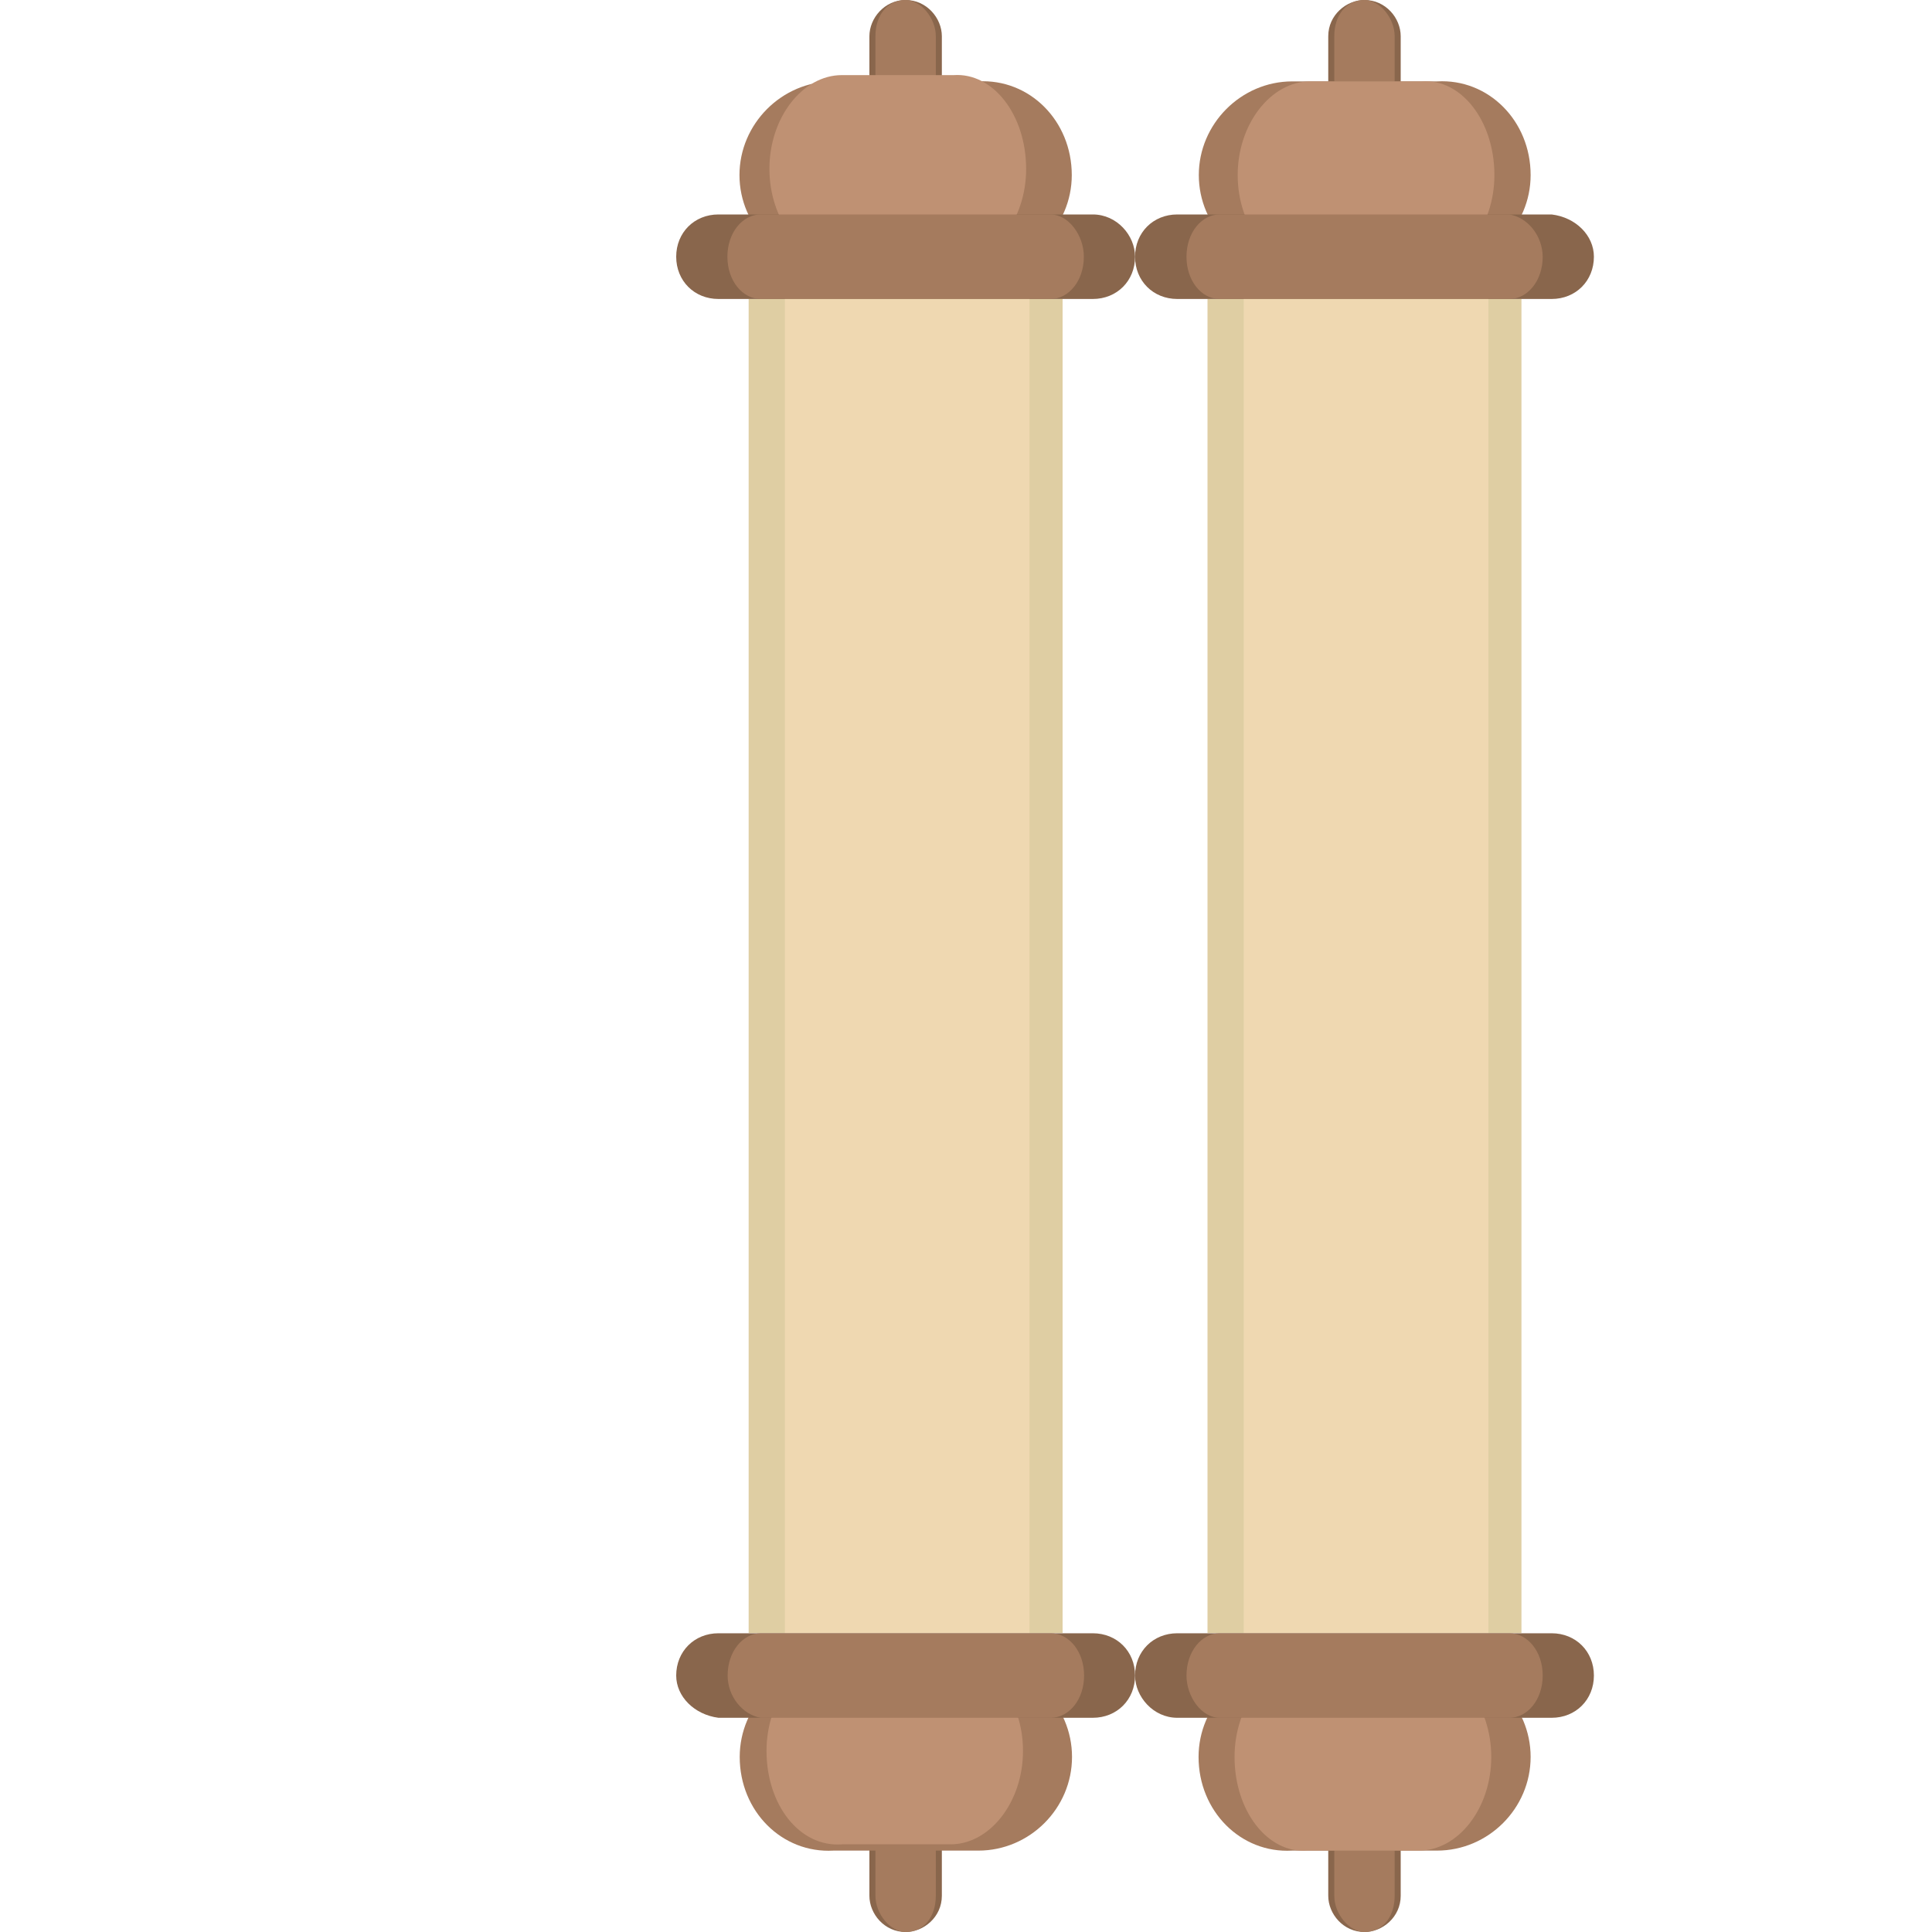 <?xml version="1.0" encoding="utf-8"?>
<!-- Generator: Adobe Illustrator 23.0.1, SVG Export Plug-In . SVG Version: 6.00 Build 0)  -->
<svg version="1.2" baseProfile="tiny" id="Layer_1" xmlns="http://www.w3.org/2000/svg" xmlns:xlink="http://www.w3.org/1999/xlink"
	 x="0px" y="0px" viewBox="0 0 800 800" xml:space="preserve">
<g>
	<path fill="#89664C" d="M390,38.8c0,8.8-7.5,15-15,15c-8.8,0-15-7.5-15-15V15c0-7.5,6.3-15,15-15s15,7.5,15,15V38.8"/>
	<path fill="#89664C" d="M360,761.3c0-8.8,7.5-15,15-15c8.8,0,15,7.5,15,15V785c0,8.8-7.5,15-15,15c-8.8,0-15-7.5-15-15V761.3"/>
</g>
<g>
	<path fill="#A57B5E" d="M443.8,72.5c0,21.3-17.5,38.7-38.8,38.7h-60c-21.3,0-38.8-17.5-38.8-38.7s17.5-38.8,38.8-38.8h60
		C426.3,32.5,443.8,50,443.8,72.5"/>
	<path fill="#A57B5E" d="M306.3,727.5c0-21.3,17.5-38.8,38.8-38.8h60c21.3,0,38.8,17.5,38.8,38.8c0,21.3-17.5,38.8-38.8,38.8h-60
		C323.8,767.5,306.3,750,306.3,727.5"/>
</g>
<path fill="#DFCEA3" d="M310,123.7h130v552.5H310V123.7z"/>
<g>
	<path fill="#89664C" d="M470,106.3c0,10-7.5,17.5-17.5,17.5h-155c-10,0-17.5-7.5-17.5-17.5s7.5-17.5,17.5-17.5h155
		C462.5,88.8,470,97.5,470,106.3"/>
	<path fill="#89664C" d="M280,693.8c0-10,7.5-17.5,17.5-17.5h155c10,0,17.5,7.5,17.5,17.5c0,10-7.5,17.5-17.5,17.5h-155
		C287.5,710,280,702.5,280,693.8"/>
</g>
<g>
	<path fill="#A57B5E" d="M387.5,38.8c0,8.8-5,15-12.5,15c-6.3,0-12.5-7.5-12.5-15V15c0-8.8,5-15,12.5-15c6.3,0,12.5,7.5,12.5,15
		V38.8"/>
	<path fill="#A57B5E" d="M362.5,761.3c0-8.8,5-15,12.5-15c6.3,0,12.5,7.5,12.5,15V785c0,8.8-5,15-12.5,15c-6.3,0-12.5-7.5-12.5-15
		V761.3"/>
</g>
<g>
	<path fill="#BF9173" d="M424.9,70c0,21.2-13.8,38.7-30,38.7h-46.3c-16.3,0-30-17.5-30-38.8s13.8-38.8,30-38.8h46.3
		C411.2,30,424.9,47.5,424.9,70"/>
	<path fill="#BF9173" d="M317.4,725c0-21.3,13.8-38.8,30-38.8h46.2c16.3,0,30,17.5,30,38.8s-13.8,38.7-30,38.7h-45
		C331.2,765,317.4,747.5,317.4,725"/>
</g>
<path fill="#EFD8B1" d="M325,123.7h101.3v552.5H325V123.7z"/>
<g>
	<path fill="#A57B5E" d="M448.8,106.3c0,10-6.3,17.5-13.8,17.5H315c-7.5,0-13.8-7.5-13.8-17.5s6.3-17.5,13.8-17.5h120
		C442.5,88.8,448.8,97.5,448.8,106.3"/>
	<path fill="#A57B5E" d="M301.3,693.8c0-10,6.3-17.5,13.8-17.5h120c7.5,0,13.8,7.5,13.8,17.5c0,10-6.3,17.5-13.8,17.5H315
		C307.5,710,301.3,702.5,301.3,693.8"/>
</g>
<g>
	<path fill="#89664C" d="M580,38.8c0,8.8-7.5,15-15,15c-8.8,0-15-7.5-15-15V15c0-8.8,7.5-15,15-15c8.8,0,15,7.5,15,15V38.8"/>
	<path fill="#89664C" d="M550,761.3c0-8.8,7.5-15,15-15c8.8,0,15,7.5,15,15V785c0,8.8-7.5,15-15,15c-8.8,0-15-7.5-15-15V761.3"/>
</g>
<g>
	<path fill="#A57B5E" d="M633.8,72.5c0,21.3-17.5,38.7-38.7,38.7h-60c-21.3,0-38.7-17.5-38.7-38.7s17.5-38.8,38.7-38.8h60
		C616.3,32.5,633.8,50,633.8,72.5"/>
	<path fill="#A57B5E" d="M496.3,727.5c0-21.3,17.5-38.8,38.7-38.8h60c21.3,0,38.8,17.5,38.8,38.8c0,21.3-17.5,38.8-38.8,38.8h-60
		C513.8,767.5,496.3,750,496.3,727.5"/>
</g>
<path fill="#DFCEA3" d="M500,123.7h130v552.5H500V123.7z"/>
<g>
	<path fill="#89664C" d="M660,106.3c0,10-7.5,17.5-17.5,17.5h-155c-10,0-17.5-7.5-17.5-17.5s7.5-17.5,17.5-17.5h155
		C652.5,90,660,97.5,660,106.3"/>
	<path fill="#89664C" d="M470,693.8c0-10,7.5-17.5,17.5-17.5h155c10,0,17.5,7.5,17.5,17.5c0,10-7.5,17.5-17.5,17.5h-155
		C477.5,711.3,470,702.5,470,693.8"/>
</g>
<g>
	<path fill="#A57B5E" d="M577.5,38.8c0,8.8-5,15-12.5,15c-6.3,0-12.5-7.5-12.5-15V15c0-8.8,5-15,12.5-15c6.3,0,12.5,7.5,12.5,15
		V38.8"/>
	<path fill="#A57B5E" d="M552.5,761.3c0-8.8,5-15,12.5-15c6.3,0,12.5,7.5,12.5,15V785c0,8.8-5,15-12.5,15c-6.3,0-12.5-7.5-12.5-15
		V761.3"/>
</g>
<g>
	<path fill="#BF9173" d="M618.8,72.5c0,21.3-13.8,38.7-30,38.7h-46.3c-16.3,0-30-17.5-30-38.7s13.8-38.8,30-38.8h46.3
		C605,32.5,618.8,50,618.8,72.5"/>
	<path fill="#BF9173" d="M511.2,727.5c0-21.3,13.7-38.8,30-38.8h46.3c16.3,0,30,17.5,30,38.8c0,21.3-13.7,38.8-30,38.8h-46.3
		C525,767.5,511.2,750,511.2,727.5"/>
</g>
<path fill="#EFD8B1" d="M515,123.7h101.3v552.5H515V123.7z"/>
<g>
	<path fill="#A57B5E" d="M638.8,106.3c0,10-6.3,17.5-13.8,17.5H505c-7.5,0-13.7-7.5-13.7-17.5s6.3-17.5,13.7-17.5h120
		C632.5,90,638.7,97.5,638.8,106.3"/>
	<path fill="#A57B5E" d="M491.3,693.8c0-10,6.3-17.5,13.7-17.5h120c7.5,0,13.8,7.5,13.8,17.5c0,10-6.3,17.5-13.8,17.5H505
		C497.5,711.3,491.3,702.5,491.3,693.8"/>
</g>
</svg>
